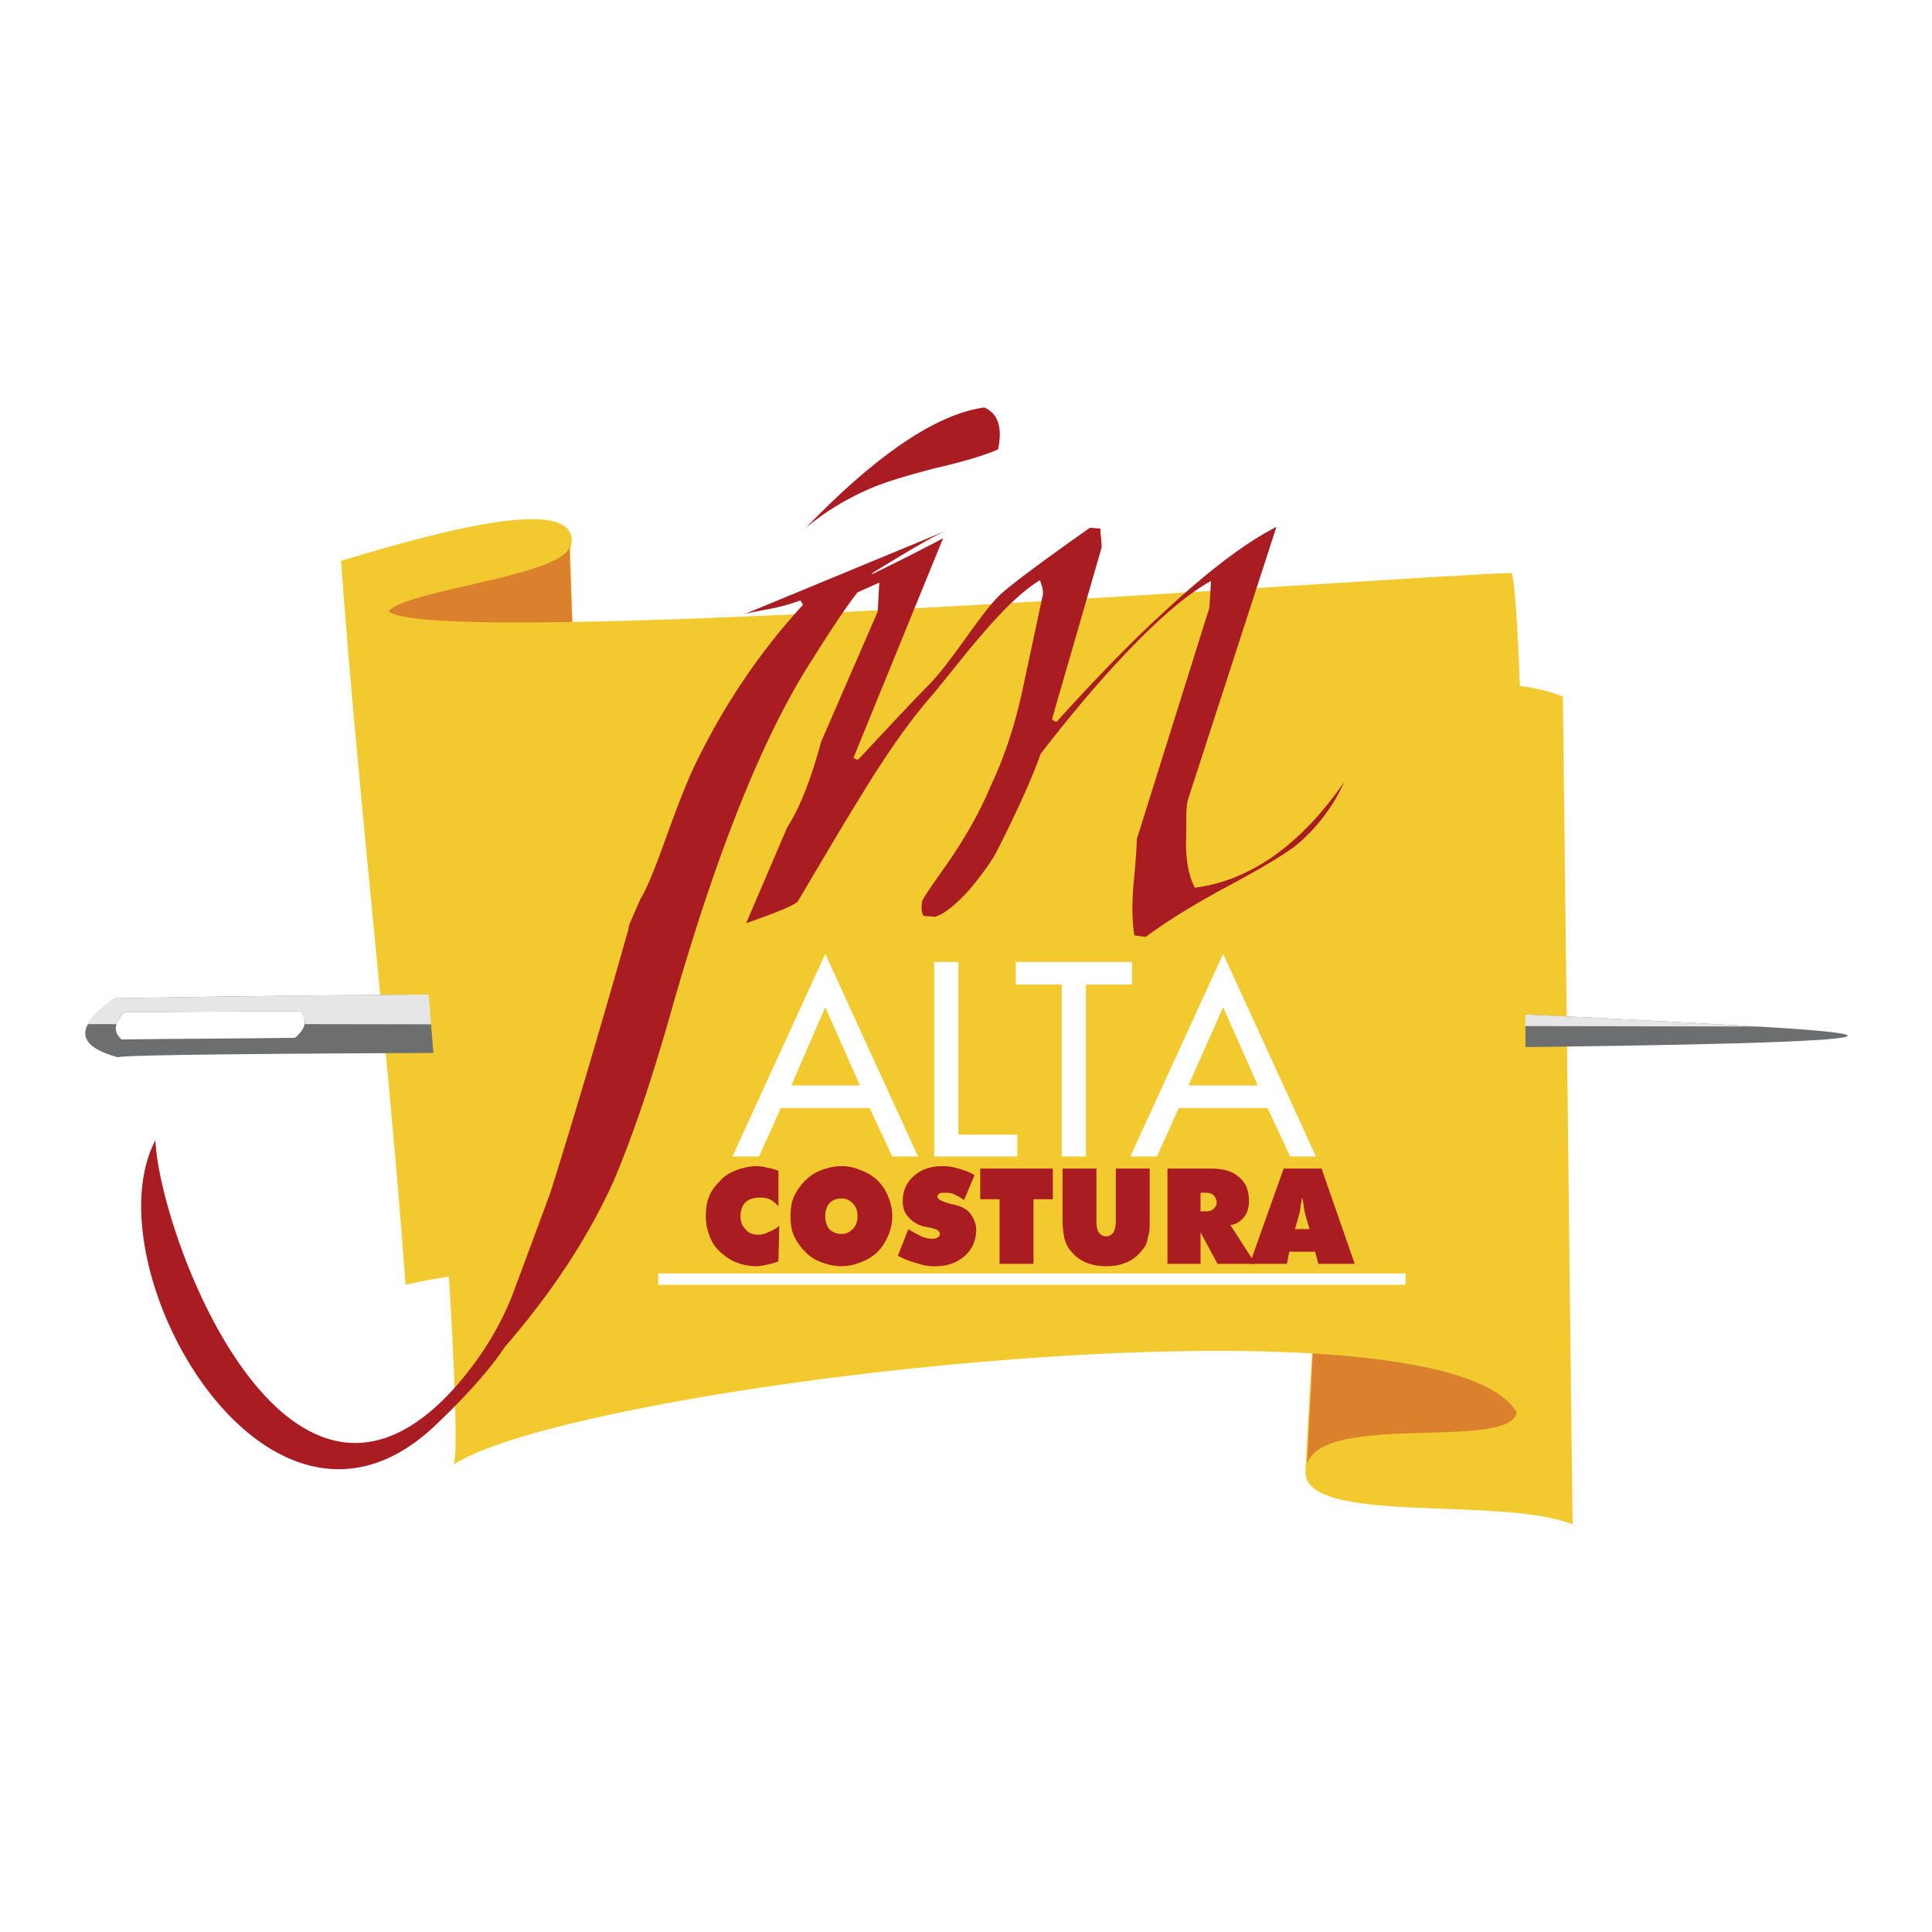 <svg xmlns="http://www.w3.org/2000/svg" width="2500" height="2500" viewBox="0 0 192.756 192.756"><g fill-rule="evenodd" clip-rule="evenodd"><path fill="#fff" d="M0 0h192.756v192.756H0V0z"/><path d="M130.246 146.704c-.402 5.556 19.646 2.496 26.652 5.395-.322-27.055-.645-55.56-.967-82.614-7.246-2.738-13.93 0-20.773.805-1.289 24.961-3.625 51.452-4.912 76.414z" fill="#f2ca30"/><path d="M151.342 140.665c.08 4.268-19.244.08-20.936 5.395 1.369-26.491 2.738-53.063 4.107-79.555 4.992-2.657 10.387-6.039 15.379-8.776 2.254 27.457 2.094 55.478 1.45 82.936z" fill="#db812e"/><path d="M56.891 54.829c.725 23.754 1.45 52.017 2.174 75.771-4.67-4.106-10.548-4.268-18.6-2.416-1.771-24.075-4.67-48.071-6.441-72.227 10.145-3.06 24.639-7.006 22.867-1.128z" fill="#f2ca30"/><path d="M38.774 61.513c-1.369-2.335 17.554-3.865 18.037-7.005.885 24.72 1.932 52.983 2.818 77.783-2.174 2.496-5.717 5.879-13.608 12.562 1.288-36.719.161-67.478-7.247-83.34z" fill="#db812e"/><path d="M11.719 105.478c3.784-.967 218.615.08 163.619-3.061-55.076-3.221-109.187-3.784-163.86-2.818-4.429 3.06-3.543 4.832.241 5.879zm18.279-4.59c.725.886.483 1.771-.564 2.656-5.797.081-11.514.081-17.312.161-.805-.725-.805-1.61.322-2.737 5.797 0 11.675-.08 17.554-.08z" fill="#6d6e70"/><path d="M176.385 102.417h-1.047c-55.076-3.221-109.187-3.784-163.86-2.818-1.45.967-2.335 1.853-2.738 2.577h2.898c.081-.402.322-.725.806-1.208 5.797 0 11.675-.08 17.554-.08.322.402.483.886.402 1.288l145.985.241z" fill="#e6e6e7"/><path d="M38.613 60.869c2.899 4.106 99.282-3.302 112.167-3.704.965.564 2.334 49.038.562 83.742-7.73-12.803-93.887-2.818-106.126 5.233 1.53-1.047-4.59-79.876-6.603-85.271z" fill="#f2ca30"/><path d="M77.907 110.55l-2.174 4.831h-2.657l9.259-20.21 9.26 20.21h-2.577l-2.254-4.831h-8.857zm4.428-10.066l-3.381 7.811h6.844l-3.463-7.811zM95.622 113.207h5.878v2.174h-8.294V95.976h2.416v17.231zM108.344 115.381h-2.416V98.229h-4.59v-2.253h11.596v2.253h-4.59v17.152zM117.604 110.55l-2.174 4.831h-2.656l9.26-20.21 9.26 20.21h-2.576l-2.256-4.831h-8.858zm4.429-10.066l-3.463 7.811h6.924l-3.461-7.811z" fill="#fff"/><path d="M77.666 120.373c-.241-.322-.563-.563-.886-.725s-.725-.161-1.047-.161c-.563 0-1.046.161-1.369.483s-.483.806-.483 1.369.161.966.483 1.288c.322.402.725.563 1.288.563.322 0 .645-.08.966-.241a4.015 4.015 0 0 0 1.127-.645l-.081 3.543a5.893 5.893 0 0 1-1.127.322c-.322.08-.724.161-1.127.161-.402 0-.885-.081-1.288-.161-.483-.161-.805-.241-1.208-.483-.805-.483-1.449-1.047-1.852-1.771-.402-.805-.644-1.61-.644-2.576 0-.725.081-1.369.322-1.933.242-.645.644-1.127 1.127-1.61.403-.483.966-.806 1.61-1.047s1.289-.402 2.013-.402c.402 0 .725.08 1.127.161.402.08.725.16 1.047.321v3.544h.002zM83.946 123.111c.483 0 .805-.161 1.127-.483.322-.322.483-.725.483-1.288s-.161-.967-.483-1.289c-.322-.321-.644-.482-1.127-.482s-.886.161-1.208.482c-.242.322-.403.726-.403 1.289s.162.966.403 1.288c.323.322.725.483 1.208.483zm5.073-1.771c0 .725-.161 1.368-.402 1.933-.242.563-.564 1.127-1.047 1.61-.483.482-1.047.805-1.691 1.047a5.189 5.189 0 0 1-1.932.402c-.725 0-1.369-.161-2.013-.402a4.297 4.297 0 0 1-1.61-1.047c-.483-.483-.805-.967-1.127-1.61-.241-.564-.322-1.208-.322-1.933s.081-1.369.322-1.933c.322-.645.645-1.127 1.127-1.61s.966-.806 1.61-1.047c.645-.241 1.288-.402 2.013-.402.725 0 1.369.161 1.932.402.645.241 1.208.563 1.691 1.047.483.483.805.966 1.047 1.61.241.564.402 1.208.402 1.933zM89.583 125.285l1.047-2.657c.483.322.966.563 1.288.725.403.161.725.241 1.127.241.242 0 .403-.08.564-.161.081-.08.161-.16.161-.321 0-.322-.322-.483-1.047-.645-.161 0-.322-.081-.483-.081-.644-.16-1.208-.482-1.61-.966-.402-.402-.563-.966-.563-1.61 0-1.047.402-1.852 1.127-2.496s1.691-.966 2.818-.966c.563 0 1.127.08 1.61.241.564.161 1.047.322 1.611.645l-1.047 2.496c-.322-.242-.645-.403-.966-.564-.322-.16-.645-.16-.966-.16-.242 0-.403 0-.563.08-.081.08-.161.161-.161.322 0 .241.483.482 1.369.725.161 0 .322.08.403.08.644.161 1.127.403 1.53.886.323.483.563.967.563 1.61 0 1.047-.402 1.933-1.126 2.577-.806.725-1.771 1.047-2.979 1.047a5.004 5.004 0 0 1-1.852-.322 7.398 7.398 0 0 1-1.855-.726zM99.729 126.091v-6.443h-1.932v-3.059h7.246v3.059h-1.934v6.443h-3.38zM106.01 121.742v-5.153h3.381v5.153c0 .644.08 1.047.242 1.208.16.241.402.402.725.402s.562-.161.725-.402c.16-.242.242-.645.242-1.208v-5.153h3.381v5.153c0 .644 0 1.208-.16 1.61-.082.483-.162.805-.404 1.127-.402.564-.885 1.047-1.529 1.369s-1.369.483-2.254.483c-.807 0-1.611-.161-2.256-.483-.643-.322-1.127-.805-1.529-1.369-.16-.322-.322-.644-.402-1.047a9.87 9.87 0 0 1-.162-1.69zM119.777 119.005v1.852h.564c.322 0 .564-.08.725-.241s.322-.322.322-.645-.162-.563-.322-.725-.402-.241-.725-.241h-.564zm-3.3 7.086v-9.502h4.268c1.289 0 2.174.241 2.818.805.725.564 1.047 1.369 1.047 2.416 0 .645-.162 1.208-.482 1.61-.404.483-.807.725-1.369.806l2.496 3.865h-3.785l-1.691-3.141v3.141h-3.302z" fill="#a81c22"/><path d="M129.199 122.628h1.449l-.322-1.127c-.16-.483-.242-.967-.242-1.208-.08-.322-.08-.563-.16-.806-.08.242-.08.483-.162.806 0 .241-.08.725-.24 1.208l-.323 1.127zm-4.51 3.463l3.383-9.502h3.783l3.303 9.502h-3.625l-.322-1.208h-2.576l-.24 1.208h-3.706z" fill="#a81c22"/><path fill="#fff" d="M65.668 127.057h74.562v1.127H65.668v-1.127z"/><path d="M63.896 89.695c.563-.886 1.369-2.818 2.497-5.958 1.208-3.382 2.174-5.798 2.898-7.327C72.19 70.37 75.814 65.056 80 60.466c.161-.08.081-.242-.161-.563a18.32 18.32 0 0 1-2.819.805c-1.288.242-2.174.403-2.737.563l20.05-8.293c-1.771.805-4.106 2.254-7.167 4.106l-.242.242a207.526 207.526 0 0 0 7.167-3.624l-8.938 21.902c.242.161.403.241.564.081 3.381-3.624 5.717-6.12 7.005-7.408 2.496-2.577 5.394-7.569 7.328-9.179 1.207-1.047 4.105-3.221 8.695-6.442l1.047.081c0 .242 0 .563.082 1.047 0 .403.08.725 0 .966l-4.912 16.99c.16.161.24.242.402.242.08 0 .16 0 .16-.081 2.898-3.221 7.006-7.569 10.549-10.79 4.59-4.268 8.373-7.086 11.273-8.535L118.57 79.63c-.322.886-.162 2.496-.242 4.429 0 1.771.242 3.301.887 4.509 5.555-.725 10.547-4.268 14.896-10.548a17.541 17.541 0 0 1-4.752 6.28c-1.127.886-3.381 2.255-6.684 4.026-3.461 1.852-6.199 3.543-8.373 5.153l-1.127-.161c-.242-1.53-.242-3.221-.08-5.153.24-2.416.32-3.865.32-4.429l7.248-23.109.16-2.657c-4.186 2.254-10.467 8.777-16.99 17.231-.885 2.496-2.496 6.039-4.428 9.824-.564 1.046-1.449 2.254-2.657 3.704-1.369 1.53-2.577 2.496-3.463 2.738l-1.127-.081c-.242-.322-.242-.805-.161-1.449 0-.161.805-1.369 2.415-3.624 2.014-2.899 3.463-5.556 4.428-7.891.242-.563 1.934-3.865 3.141-9.421l2.014-9.421c.16-.483 0-1.047-.242-1.691-3.703 2.254-7.81 7.972-10.79 11.515-2.254 2.577-4.67 6.039-7.247 10.307-.725 1.127-2.738 4.509-6.12 10.226-.242.322-1.933 1.047-5.153 2.174l4.106-9.582c1.208-1.852 2.335-4.67 3.382-8.535l5.637-12.964.161-2.898-2.174.966c-1.127 1.449-2.577 3.623-4.348 6.441-4.992 7.65-9.582 19.164-14.011 34.543-2.093 7.488-4.106 13.366-5.958 17.715-2.496 5.556-6.12 11.111-10.87 16.587-.725 1.127-2.818 3.945-7.005 7.892-16.749 15.781-34.463-15.943-27.86-28.505.483 9.904 13.367 43.562 30.115 24.398 2.577-2.979 4.59-6.281 5.878-9.985.644-1.69 1.771-4.751 3.382-9.099 1.288-4.025 3.945-12.723 7.811-26.33l.08-.483 1.127-2.577zm35.67-44.85c-1.287.563-3.381 1.208-6.199 1.852-2.818.725-4.912 1.369-6.281 1.933-2.496 1.047-4.751 2.416-6.683 4.026 7.085-7.327 13.044-11.354 17.796-11.998 1.367.563 1.852 2.013 1.367 4.187z" fill="#a81c22"/></g></svg>